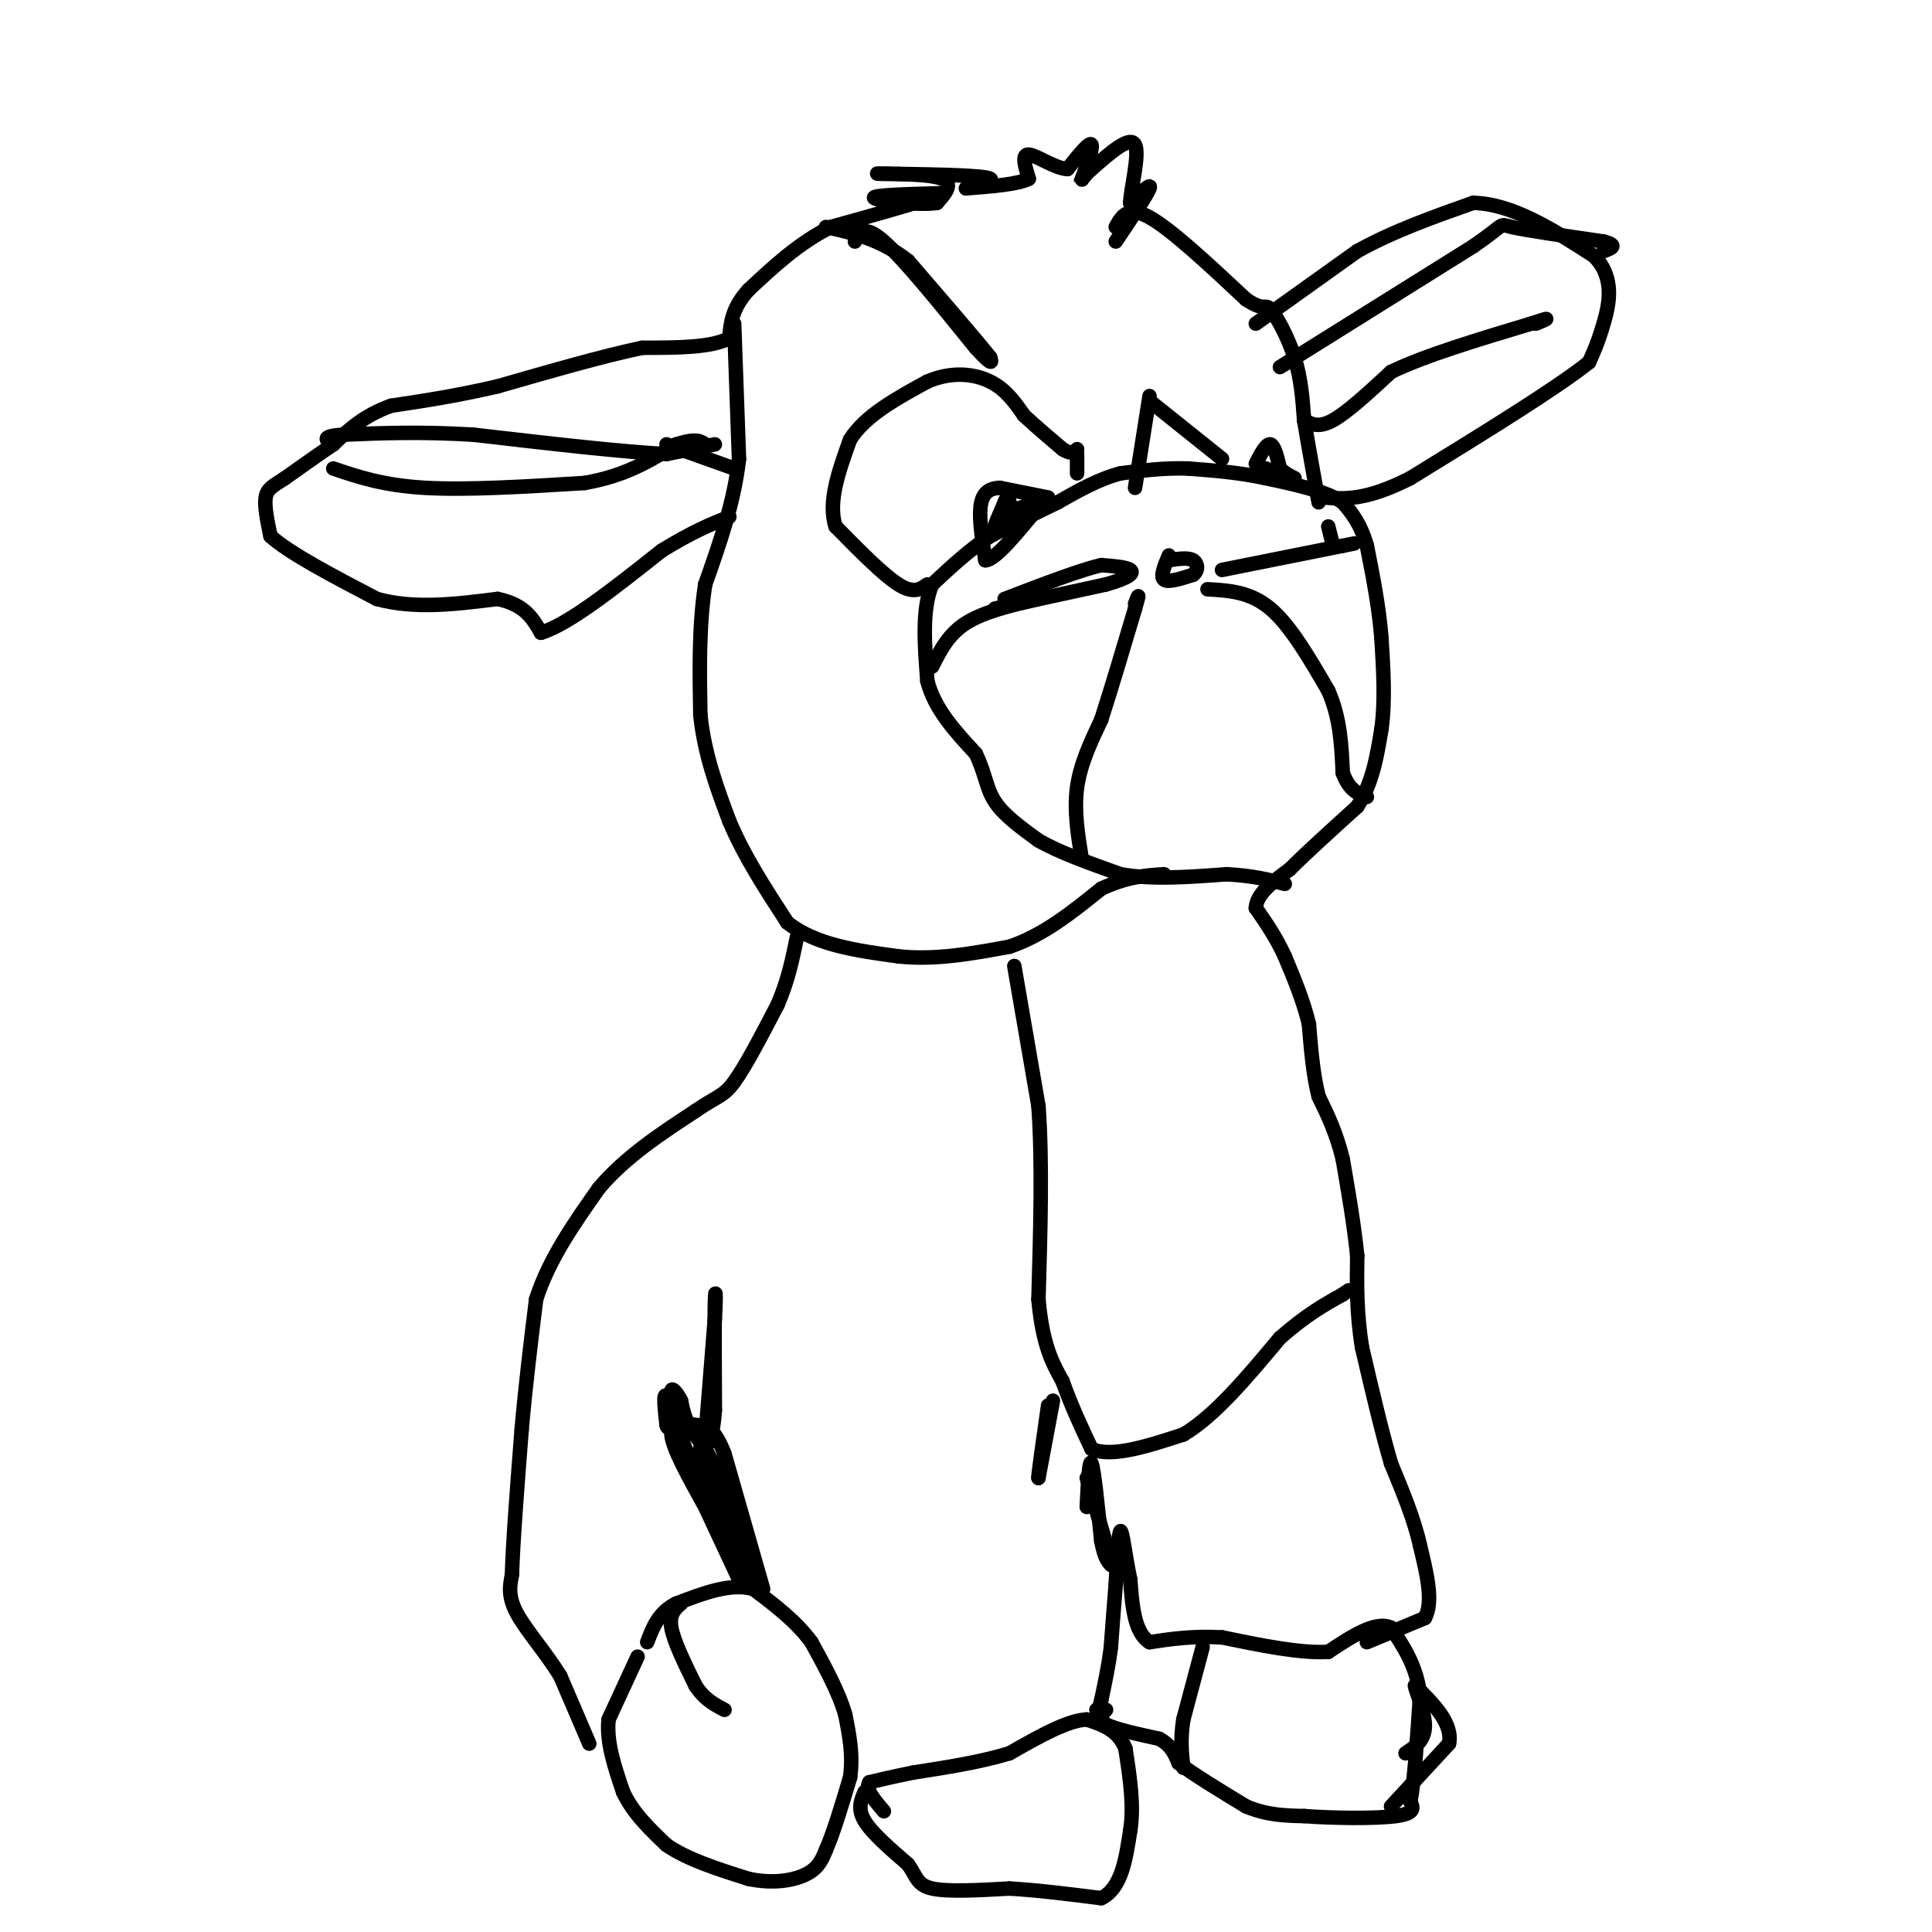 <svg viewBox='0 0 400 400' version='1.1' xmlns='http://www.w3.org/2000/svg' xmlns:xlink='http://www.w3.org/1999/xlink'><g fill='none' stroke='#000000' stroke-width='3' stroke-linecap='round' stroke-linejoin='round'><path d='M132,343c0.000,0.000 -6.000,13.000 -6,13'/><path d='M126,356c-0.500,4.667 1.250,9.833 3,15'/><path d='M129,371c2.000,4.333 5.500,7.667 9,11'/><path d='M138,382c4.333,3.000 10.667,5.000 17,7'/><path d='M155,389c5.133,1.089 9.467,0.311 12,-1c2.533,-1.311 3.267,-3.156 4,-5'/><path d='M171,383c1.500,-3.333 3.250,-9.167 5,-15'/><path d='M176,368c0.667,-4.667 -0.167,-8.833 -1,-13'/><path d='M175,355c-1.333,-4.667 -4.167,-9.833 -7,-15'/><path d='M168,340c-3.167,-4.333 -7.583,-7.667 -12,-11'/><path d='M156,329c-4.667,-1.333 -10.333,0.833 -16,3'/><path d='M140,332c-3.667,1.833 -4.833,4.917 -6,8'/><path d='M141,332c-1.250,1.083 -2.500,2.167 -2,5c0.500,2.833 2.750,7.417 5,12'/><path d='M144,349c1.833,2.833 3.917,3.917 6,5'/><path d='M179,371c-0.750,1.750 -1.500,3.500 0,6c1.500,2.500 5.250,5.750 9,9'/><path d='M188,386c1.800,2.511 1.800,4.289 5,5c3.200,0.711 9.600,0.356 16,0'/><path d='M209,391c5.833,0.333 12.417,1.167 19,2'/><path d='M228,393c4.167,-2.000 5.083,-8.000 6,-14'/><path d='M234,379c0.833,-5.167 -0.083,-11.083 -1,-17'/><path d='M233,362c-1.500,-3.833 -4.750,-4.917 -8,-6'/><path d='M225,356c-4.000,0.167 -10.000,3.583 -16,7'/><path d='M209,363c-6.000,1.833 -13.000,2.917 -20,4'/><path d='M189,367c-4.833,1.000 -6.917,1.500 -9,2'/><path d='M180,369c-1.000,1.333 1.000,3.667 3,6'/><path d='M229,354c-0.917,1.000 -1.833,2.000 0,3c1.833,1.000 6.417,2.000 11,3'/><path d='M240,360c2.500,1.333 3.250,3.167 4,5'/><path d='M244,365c3.000,2.333 8.500,5.667 14,9'/><path d='M258,374c4.333,1.833 8.167,1.917 12,2'/><path d='M270,376c5.956,0.444 14.844,0.556 19,0c4.156,-0.556 3.578,-1.778 3,-3'/><path d='M292,373c0.833,-4.167 1.417,-13.083 2,-22'/><path d='M294,351c-0.667,-6.000 -3.333,-10.000 -6,-14'/><path d='M288,337c-3.167,-1.500 -8.083,1.750 -13,5'/><path d='M275,342c-5.833,0.333 -13.917,-1.333 -22,-3'/><path d='M253,339c-6.167,-0.333 -10.583,0.333 -15,1'/><path d='M238,340c-3.167,-2.000 -3.583,-7.500 -4,-13'/><path d='M234,327c-1.022,-4.733 -1.578,-10.067 -2,-10c-0.422,0.067 -0.711,5.533 -1,11'/><path d='M231,328c-0.333,4.000 -0.667,8.500 -1,13'/><path d='M230,341c-0.500,4.000 -1.250,7.500 -2,11'/><path d='M228,352c-0.500,2.167 -0.750,2.083 -1,2'/><path d='M249,341c0.000,0.000 -4.000,15.000 -4,15'/><path d='M245,356c-0.667,4.167 -0.333,7.083 0,10'/><path d='M288,374c0.000,0.000 12.000,-13.000 12,-13'/><path d='M300,361c0.833,-4.167 -3.083,-8.083 -7,-12'/><path d='M293,349c-0.467,-0.356 1.867,4.756 2,8c0.133,3.244 -1.933,4.622 -4,6'/><path d='M283,340c0.000,0.000 12.000,-5.000 12,-5'/><path d='M295,335c1.833,-3.333 0.417,-9.167 -1,-15'/><path d='M294,320c-1.167,-5.333 -3.583,-11.167 -6,-17'/><path d='M288,303c-2.000,-6.833 -4.000,-15.417 -6,-24'/><path d='M282,279c-1.167,-7.167 -1.083,-13.083 -1,-19'/><path d='M281,260c-0.667,-6.500 -1.833,-13.250 -3,-20'/><path d='M278,240c-1.333,-5.500 -3.167,-9.250 -5,-13'/><path d='M273,227c-1.167,-4.667 -1.583,-9.833 -2,-15'/><path d='M271,212c-1.167,-4.833 -3.083,-9.417 -5,-14'/><path d='M266,198c-1.833,-4.000 -3.917,-7.000 -6,-10'/><path d='M260,188c0.167,-3.000 3.583,-5.500 7,-8'/><path d='M267,180c3.500,-3.500 8.750,-8.250 14,-13'/><path d='M281,167c3.167,-4.833 4.083,-10.417 5,-16'/><path d='M286,151c0.833,-5.833 0.417,-12.417 0,-19'/><path d='M286,132c-0.500,-6.333 -1.750,-12.667 -3,-19'/><path d='M283,113c-1.333,-4.667 -3.167,-6.833 -5,-9'/><path d='M278,104c-3.500,-2.333 -9.750,-3.667 -16,-5'/><path d='M262,99c-5.333,-1.167 -10.667,-1.583 -16,-2'/><path d='M246,97c-5.000,-0.167 -9.500,0.417 -14,1'/><path d='M232,98c-4.500,1.167 -8.750,3.583 -13,6'/><path d='M219,104c-4.500,2.167 -9.250,4.583 -14,7'/><path d='M205,111c-4.333,2.833 -8.167,6.417 -12,10'/><path d='M193,121c-2.167,5.000 -1.583,12.500 -1,20'/><path d='M192,141c1.500,5.833 5.750,10.417 10,15'/><path d='M202,156c2.044,4.200 2.156,7.200 4,10c1.844,2.800 5.422,5.400 9,8'/><path d='M215,174c4.333,2.500 10.667,4.750 17,7'/><path d='M232,181c6.500,1.167 14.250,0.583 22,0'/><path d='M254,181c5.667,0.333 8.833,1.167 12,2'/><path d='M250,122c4.417,0.250 8.833,0.500 13,4c4.167,3.500 8.083,10.250 12,17'/><path d='M275,143c2.500,5.667 2.750,11.333 3,17'/><path d='M278,160c1.333,3.667 3.167,4.333 5,5'/><path d='M224,178c-0.833,-5.083 -1.667,-10.167 -1,-15c0.667,-4.833 2.833,-9.417 5,-14'/><path d='M228,149c2.000,-6.167 4.500,-14.583 7,-23'/><path d='M235,126c1.167,-4.000 0.583,-2.500 0,-1'/><path d='M242,115c-0.917,2.167 -1.833,4.333 -1,5c0.833,0.667 3.417,-0.167 6,-1'/><path d='M247,119c1.156,-0.822 1.044,-2.378 0,-3c-1.044,-0.622 -3.022,-0.311 -5,0'/><path d='M275,109c0.000,0.000 1.000,4.000 1,4'/><path d='M253,118c0.000,0.000 25.000,-5.000 25,-5'/><path d='M278,113c4.167,-0.833 2.083,-0.417 0,0'/><path d='M270,87c1.500,0.833 3.000,1.667 6,0c3.000,-1.667 7.500,-5.833 12,-10'/><path d='M288,77c6.833,-3.333 17.917,-6.667 29,-10'/><path d='M317,67c5.000,-1.667 3.000,-0.833 1,0'/><path d='M260,67c0.000,0.000 21.000,-15.000 21,-15'/><path d='M281,52c7.500,-4.167 15.750,-7.083 24,-10'/><path d='M305,42c8.167,0.167 16.583,5.583 25,11'/><path d='M330,53c4.467,4.467 3.133,10.133 2,14c-1.133,3.867 -2.067,5.933 -3,8'/><path d='M329,75c-6.667,5.333 -21.833,14.667 -37,24'/><path d='M292,99c-9.167,4.667 -13.583,4.333 -18,4'/><path d='M265,76c0.000,0.000 40.000,-25.000 40,-25'/><path d='M305,51c7.156,-4.911 5.044,-4.689 8,-4c2.956,0.689 10.978,1.844 19,3'/><path d='M332,50c3.167,0.833 1.583,1.417 0,2'/><path d='M231,47c1.250,-2.250 2.500,-4.500 7,-2c4.500,2.500 12.250,9.750 20,17'/><path d='M258,62c3.952,2.643 3.833,0.750 5,2c1.167,1.250 3.619,5.643 5,10c1.381,4.357 1.690,8.679 2,13'/><path d='M270,87c0.833,5.000 1.917,11.000 3,17'/><path d='M231,50c3.250,-4.833 6.500,-9.667 7,-11c0.500,-1.333 -1.750,0.833 -4,3'/><path d='M234,42c0.000,-2.422 2.000,-9.978 1,-12c-1.000,-2.022 -5.000,1.489 -9,5'/><path d='M226,35c-2.024,1.702 -2.583,3.458 -2,2c0.583,-1.458 2.310,-6.131 2,-7c-0.310,-0.869 -2.655,2.065 -5,5'/><path d='M221,35c-2.556,-0.111 -6.444,-2.889 -8,-3c-1.556,-0.111 -0.778,2.444 0,5'/><path d='M213,37c-2.167,1.167 -7.583,1.583 -13,2'/><path d='M200,39c-0.067,-0.089 6.267,-1.311 5,-2c-1.267,-0.689 -10.133,-0.844 -19,-1'/><path d='M186,36c-4.345,-0.155 -5.708,-0.042 -3,0c2.708,0.042 9.488,0.012 12,1c2.512,0.988 0.756,2.994 -1,5'/><path d='M194,42c-3.667,0.600 -12.333,-0.400 -13,-1c-0.667,-0.600 6.667,-0.800 14,-1'/><path d='M195,40c-1.500,1.000 -12.250,4.000 -23,7'/><path d='M172,47c-6.667,3.333 -11.833,8.167 -17,13'/><path d='M155,60c-3.500,3.833 -3.750,6.917 -4,10'/><path d='M151,70c-3.667,2.000 -10.833,2.000 -18,2'/><path d='M133,72c-8.000,1.667 -19.000,4.833 -30,8'/><path d='M103,80c-8.667,2.000 -15.333,3.000 -22,4'/><path d='M81,84c-5.667,2.000 -8.833,5.000 -12,8'/><path d='M69,92c-3.667,2.500 -6.833,4.750 -10,7'/><path d='M59,99c-2.489,1.622 -3.711,2.178 -4,4c-0.289,1.822 0.356,4.911 1,8'/><path d='M56,111c3.833,3.500 12.917,8.250 22,13'/><path d='M78,124c7.833,2.167 16.417,1.083 25,0'/><path d='M103,124c5.667,1.167 7.333,4.083 9,7'/><path d='M112,131c5.667,-1.667 15.333,-9.333 25,-17'/><path d='M137,114c6.500,-4.000 10.250,-5.500 14,-7'/><path d='M69,97c5.167,1.750 10.333,3.500 19,4c8.667,0.500 20.833,-0.250 33,-1'/><path d='M121,100c8.667,-1.500 13.833,-4.750 19,-8'/><path d='M140,92c4.167,-1.333 5.083,-0.667 6,0'/><path d='M148,92c0.000,0.000 -10.000,2.000 -10,2'/><path d='M138,94c-8.333,-0.333 -24.167,-2.167 -40,-4'/><path d='M98,90c-11.167,-0.667 -19.083,-0.333 -27,0'/><path d='M71,90c-4.833,0.333 -3.417,1.167 -2,2'/><path d='M138,92c0.000,0.000 14.000,5.000 14,5'/><path d='M152,67c0.000,0.000 1.000,28.000 1,28'/><path d='M153,95c-1.000,9.000 -4.000,17.500 -7,26'/><path d='M146,121c-1.333,8.833 -1.167,17.917 -1,27'/><path d='M145,148c0.833,8.167 3.417,15.083 6,22'/><path d='M151,170c3.000,7.167 7.500,14.083 12,21'/><path d='M163,191c5.833,4.667 14.417,5.833 23,7'/><path d='M186,198c7.667,0.833 15.333,-0.583 23,-2'/><path d='M209,196c7.000,-2.333 13.000,-7.167 19,-12'/><path d='M228,184c5.333,-2.500 9.167,-2.750 13,-3'/><path d='M210,200c0.000,0.000 5.000,29.000 5,29'/><path d='M215,229c0.833,11.500 0.417,25.750 0,40'/><path d='M215,269c0.833,9.500 2.917,13.250 5,17'/><path d='M220,286c1.833,5.167 3.917,9.583 6,14'/><path d='M226,300c4.167,1.833 11.583,-0.583 19,-3'/><path d='M245,297c6.500,-3.833 13.250,-11.917 20,-20'/><path d='M265,277c5.500,-4.833 9.250,-6.917 13,-9'/><path d='M278,268c2.167,-1.500 1.083,-0.750 0,0'/><path d='M225,306c0.000,0.000 5.000,17.000 5,17'/><path d='M158,329c0.000,0.000 -8.000,-28.000 -8,-28'/><path d='M150,301c-2.214,-5.631 -3.750,-5.708 -6,-6c-2.250,-0.292 -5.214,-0.798 -5,2c0.214,2.798 3.607,8.899 7,15'/><path d='M146,312c2.333,5.000 4.667,10.000 7,15'/><path d='M122,361c0.000,0.000 -6.000,-14.000 -6,-14'/><path d='M116,347c-2.889,-4.711 -7.111,-9.489 -9,-13c-1.889,-3.511 -1.444,-5.756 -1,-8'/><path d='M106,326c0.167,-6.333 1.083,-18.167 2,-30'/><path d='M108,296c0.833,-9.500 1.917,-18.250 3,-27'/><path d='M111,269c2.667,-8.333 7.833,-15.667 13,-23'/><path d='M124,246c5.500,-6.500 12.750,-11.250 20,-16'/><path d='M144,230c4.489,-3.111 5.711,-2.889 8,-6c2.289,-3.111 5.644,-9.556 9,-16'/><path d='M161,208c2.167,-5.000 3.083,-9.500 4,-14'/><path d='M192,121c-1.417,1.000 -2.833,2.000 -6,0c-3.167,-2.000 -8.083,-7.000 -13,-12'/><path d='M173,109c-1.667,-5.000 0.667,-11.500 3,-18'/><path d='M176,91c3.167,-5.000 9.583,-8.500 16,-12'/><path d='M192,79c5.067,-2.178 9.733,-1.622 13,0c3.267,1.622 5.133,4.311 7,7'/><path d='M212,86c2.500,2.333 5.250,4.667 8,7'/><path d='M220,93c1.833,1.167 2.417,0.583 3,0'/><path d='M223,94c0.000,0.000 0.000,4.000 0,4'/><path d='M217,103c0.000,0.000 -10.000,-2.000 -10,-2'/><path d='M207,101c-2.489,0.089 -3.711,1.311 -4,4c-0.289,2.689 0.356,6.844 1,11'/><path d='M204,116c2.000,0.000 6.500,-5.500 11,-11'/><path d='M215,105c0.833,-1.667 -2.583,-0.333 -6,1'/><path d='M209,106c-1.000,-0.167 -0.500,-1.083 0,-2'/><path d='M209,104c-0.756,1.022 -2.644,4.578 -3,5c-0.356,0.422 0.822,-2.289 2,-5'/><path d='M208,104c0.500,-1.167 0.750,-1.583 1,-2'/><path d='M260,96c1.083,-2.083 2.167,-4.167 3,-4c0.833,0.167 1.417,2.583 2,5'/><path d='M265,97c1.244,1.311 3.356,2.089 3,2c-0.356,-0.089 -3.178,-1.044 -6,-2'/><path d='M262,97c-1.167,-0.333 -1.083,-0.167 -1,0'/><path d='M177,50c0.917,-1.833 1.833,-3.667 6,0c4.167,3.667 11.583,12.833 19,22'/><path d='M202,72c3.667,4.000 3.333,3.000 3,2'/><path d='M205,74c-2.333,-3.000 -9.667,-11.500 -17,-20'/><path d='M188,54c-5.667,-4.500 -11.333,-5.750 -17,-7'/><path d='M140,295c4.750,12.250 9.500,24.500 11,27c1.500,2.500 -0.250,-4.750 -2,-12'/><path d='M149,310c-1.511,-4.978 -4.289,-11.422 -4,-10c0.289,1.422 3.644,10.711 7,20'/><path d='M152,320c2.022,5.333 3.578,8.667 3,6c-0.578,-2.667 -3.289,-11.333 -6,-20'/><path d='M149,306c-2.000,-5.000 -4.000,-7.500 -6,-10'/><path d='M143,296c-1.333,-2.667 -1.667,-4.333 -2,-6'/><path d='M141,290c-0.844,-1.689 -1.956,-2.911 -2,-2c-0.044,0.911 0.978,3.956 2,7'/><path d='M141,295c-0.356,-0.511 -2.244,-5.289 -3,-6c-0.756,-0.711 -0.378,2.644 0,6'/><path d='M138,295c0.167,1.000 0.583,0.500 1,0'/><path d='M146,298c0.000,0.000 2.000,-25.000 2,-25'/><path d='M148,273c0.311,-5.533 0.089,-6.867 0,-3c-0.089,3.867 -0.044,12.933 0,22'/><path d='M148,292c-0.333,5.000 -1.167,6.500 -2,8'/><path d='M225,312c0.250,-5.083 0.500,-10.167 1,-9c0.500,1.167 1.250,8.583 2,16'/><path d='M228,319c0.667,3.500 1.333,4.250 2,5'/><path d='M218,290c0.000,0.000 -3.000,16.000 -3,16'/><path d='M215,306c-0.167,0.167 0.917,-7.417 2,-15'/><path d='M206,126c0.000,0.000 23.000,-5.000 23,-5'/><path d='M229,121c4.956,-1.400 5.844,-2.400 5,-3c-0.844,-0.600 -3.422,-0.800 -6,-1'/><path d='M228,117c-4.333,1.000 -12.167,4.000 -20,7'/><path d='M215,124c-5.667,1.333 -11.333,2.667 -15,5c-3.667,2.333 -5.333,5.667 -7,9'/><path d='M238,83c0.000,0.000 15.000,12.000 15,12'/><path d='M238,82c0.000,0.000 -3.000,19.000 -3,19'/></g>
</svg>